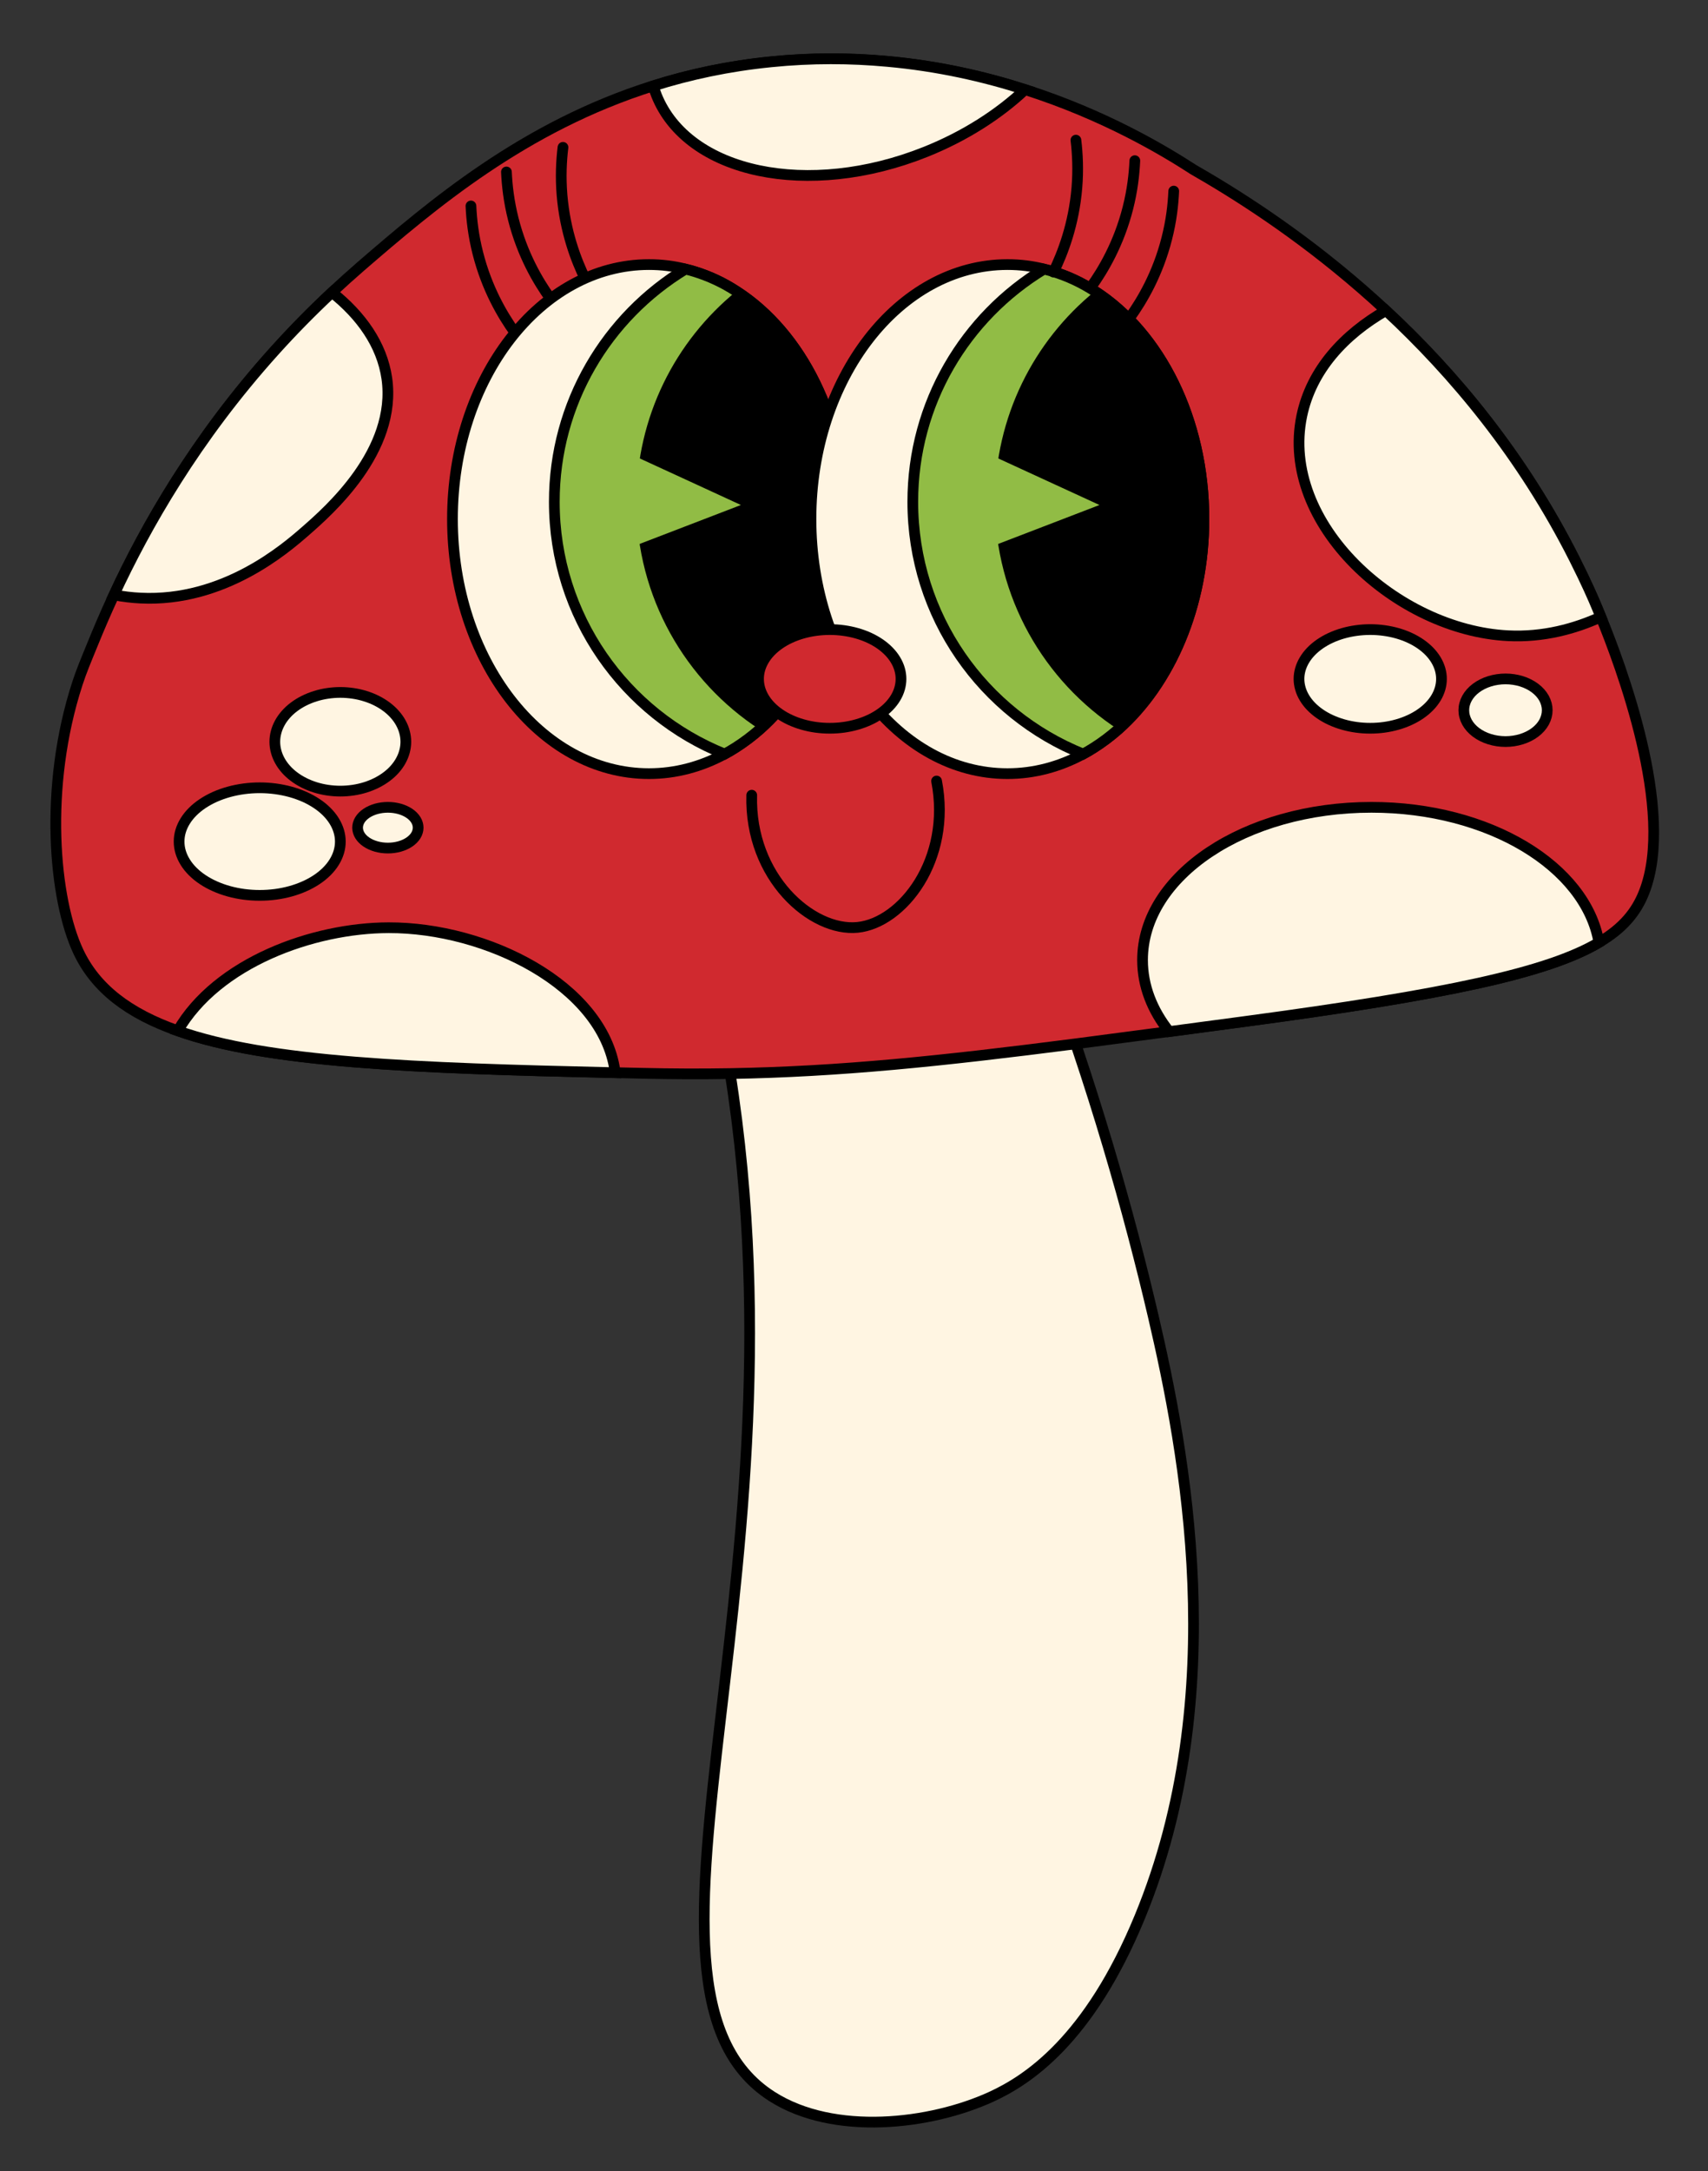 <svg version="1.0" preserveAspectRatio="xMidYMid meet" viewBox="0 0 307.812 391.104" zoomAndPan="magnify" xmlns:xlink="http://www.w3.org/1999/xlink" xmlns="http://www.w3.org/2000/svg" style="max-height: 500px" width="307.812" height="391.104"><rect x="0" y="0" width="307.812" height="391.104" fill="#333333" stroke="none"/><defs><clipPath id="b6cafc72de"><path clip-rule="nonzero" d="M 68 57 L 243 57 L 243 386.074 L 68 386.074 Z M 68 57"/></clipPath><clipPath id="a127ac99ac"><path clip-rule="nonzero" d="M 6.848 9.43 L 303.371 9.43 L 303.371 221 L 6.848 221 Z M 6.848 9.43"/></clipPath><clipPath id="5e776e7933"><path clip-rule="nonzero" d="M 206 28 L 303.371 28 L 303.371 142 L 206 142 Z M 206 28"/></clipPath><clipPath id="1178b8e1cf"><path clip-rule="nonzero" d="M 6.848 139 L 139 139 L 139 221 L 6.848 221 Z M 6.848 139"/></clipPath><clipPath id="faa2afb9a1"><path clip-rule="nonzero" d="M 6.848 25 L 98 25 L 98 136 L 6.848 136 Z M 6.848 25"/></clipPath><clipPath id="11631d10f3"><path clip-rule="nonzero" d="M 236 94 L 303.371 94 L 303.371 161 L 236 161 Z M 236 94"/></clipPath><clipPath id="50433cec88"><path clip-rule="nonzero" d="M 6.848 114 L 89 114 L 89 189 L 6.848 189 Z M 6.848 114"/></clipPath><clipPath id="4dca49953a"><path clip-rule="nonzero" d="M 90 9.43 L 213 9.43 L 213 59 L 90 59 Z M 90 9.43"/></clipPath><clipPath id="9df36a2218"><path clip-rule="nonzero" d="M 178 118 L 303.371 118 L 303.371 214 L 178 214 Z M 178 118"/></clipPath><clipPath id="145e7bfeee"><path clip-rule="nonzero" d="M 73 9.43 L 133 9.43 L 133 78 L 73 78 Z M 73 9.43"/></clipPath><clipPath id="4026360c4b"><path clip-rule="nonzero" d="M 63 9.43 L 127 9.43 L 127 82 L 63 82 Z M 63 9.43"/></clipPath><clipPath id="5b609a7438"><path clip-rule="nonzero" d="M 57 9.43 L 121 9.43 L 121 88 L 57 88 Z M 57 9.43"/></clipPath><clipPath id="987c6aca8b"><path clip-rule="nonzero" d="M 162 9.43 L 222 9.43 L 222 77 L 162 77 Z M 162 9.43"/></clipPath><clipPath id="b8b938b266"><path clip-rule="nonzero" d="M 169 9.43 L 232 9.43 L 232 80 L 169 80 Z M 169 9.43"/></clipPath><clipPath id="d3cd78172f"><path clip-rule="nonzero" d="M 176 9.43 L 239 9.43 L 239 85 L 176 85 Z M 176 9.43"/></clipPath></defs><path fill-rule="nonzero" fill-opacity="1" d="M 96.305 95.715 C 106.438 112.977 122.086 143.484 129.93 183.875 C 148.73 280.68 107.867 357.699 139.148 377.641 C 150.285 384.738 167.664 382.75 178.746 377.641 C 185.168 374.672 196.25 367.523 205.406 345.316 C 221.945 305.234 213.531 261.438 207.832 237.043 C 199.223 200.219 182.445 146.266 147.203 84.809 C 130.242 88.441 113.266 92.074 96.305 95.715 Z M 96.305 95.715" fill="#fff5e2"/><g clip-path="url(#b6cafc72de)"><path stroke-miterlimit="10" stroke-opacity="1" stroke-width="2" stroke="#000000" d="M 90.291 89.12 C 100.78 106.989 116.979 138.57 125.098 180.381 C 144.56 280.591 102.26 360.319 134.641 380.962 C 146.17 388.309 164.16 386.251 175.632 380.962 C 182.279 377.889 193.751 370.489 203.23 347.501 C 220.35 306.009 211.64 260.672 205.741 235.419 C 196.828 197.3 179.461 141.449 142.979 77.83 C 125.422 81.591 107.848 85.351 90.291 89.12 Z M 90.291 89.12" stroke-linejoin="miter" fill="none" transform="matrix(0.966, 0, 0, 0.966, 9.082, 9.623)" stroke-linecap="butt"/></g><path fill-rule="nonzero" fill-opacity="1" d="M 296.309 160.699 C 294.918 164.246 292.551 167.18 288.164 169.762 C 278.961 175.199 260.828 179.113 224.051 184.027 C 219.387 184.648 214.961 185.246 210.711 185.805 C 204.738 186.598 199.156 187.332 193.863 188.02 C 169.508 191.148 151.395 193.031 131.613 193.379 C 126.414 193.465 121.102 193.449 115.539 193.32 C 113.973 193.281 112.426 193.254 110.891 193.215 C 74.531 192.383 48.379 191.43 32.043 185.672 C 23.223 182.57 17.266 178.078 14.125 171.422 C 9.691 162.012 7.855 141.824 13.941 123.129 C 14.684 120.852 15.398 119.18 16.781 115.797 C 17.844 113.191 19.082 110.293 20.539 107.152 C 26.23 94.895 35.203 79.023 49.512 63.16 C 52.68 59.645 56.117 56.129 59.836 52.648 C 61.508 51.086 63.238 49.527 65.016 47.984 C 77.766 36.988 94.352 22.801 117.73 15.457 C 124.25 13.398 131.305 11.883 138.953 11.121 C 146.305 10.375 153.328 10.434 159.918 11.043 C 169.055 11.875 177.383 13.777 184.734 16.133 C 199.188 20.75 209.801 27.129 215.105 30.566 C 215.938 31.039 216.797 31.543 217.695 32.074 C 226.477 37.281 238.059 45.047 249.777 55.934 C 261.977 67.254 274.312 81.969 283.75 100.68 C 285.906 104.949 287.211 107.973 287.742 109.25 C 287.926 109.684 288.184 110.32 288.516 111.121 C 291.953 119.516 302.047 146.113 296.309 160.699 Z M 296.309 160.699" fill="#d0292f"/><g clip-path="url(#a127ac99ac)"><path stroke-miterlimit="10" stroke-opacity="1" stroke-width="2" stroke="#000000" d="M 297.329 156.39 C 295.889 160.062 293.439 163.099 288.898 165.771 C 279.371 171.4 260.601 175.452 222.53 180.539 C 217.702 181.182 213.12 181.8 208.721 182.379 C 202.538 183.199 196.76 183.96 191.281 184.671 C 166.068 187.91 147.318 189.859 126.841 190.219 C 121.459 190.308 115.96 190.292 110.202 190.159 C 108.58 190.118 106.979 190.09 105.39 190.049 C 67.751 189.188 40.679 188.201 23.769 182.241 C 14.638 179.03 8.472 174.38 5.221 167.49 C 0.631 157.749 -1.269 136.851 5.031 117.498 C 5.799 115.141 6.539 113.41 7.97 109.909 C 9.07 107.211 10.352 104.211 11.86 100.96 C 17.752 88.271 27.04 71.842 41.852 55.42 C 45.131 51.781 48.69 48.142 52.539 44.539 C 54.27 42.922 56.061 41.308 57.901 39.711 C 71.1 28.328 88.269 13.642 112.47 6.04 C 119.219 3.909 126.522 2.34 134.439 1.551 C 142.049 0.779 149.32 0.839 156.141 1.47 C 165.599 2.332 174.22 4.301 181.831 6.739 C 196.792 11.519 207.779 18.122 213.27 21.68 C 214.131 22.17 215.021 22.691 215.951 23.241 C 225.041 28.631 237.03 36.67 249.161 47.94 C 261.789 59.658 274.559 74.891 284.329 94.26 C 286.561 98.679 287.911 101.809 288.461 103.131 C 288.651 103.58 288.918 104.239 289.262 105.068 C 292.82 113.758 303.269 141.291 297.329 156.39 Z M 297.329 156.39" stroke-linejoin="miter" fill="none" transform="matrix(0.966, 0, 0, 0.966, 9.082, 9.623)" stroke-linecap="butt"/></g><path fill-rule="nonzero" fill-opacity="1" d="M 288.516 111.121 C 283.828 113.258 278.148 114.824 271.793 114.512 C 251.852 113.527 230.57 94.391 234.609 74.918 C 236.348 66.59 242.281 60.242 249.777 55.934 C 261.977 67.254 274.312 81.969 283.75 100.68 C 285.906 104.949 287.211 107.973 287.742 109.25 C 287.934 109.691 288.195 110.332 288.516 111.121 Z M 288.516 111.121" fill="#fff5e2"/><g clip-path="url(#5e776e7933)"><path stroke-miterlimit="10" stroke-opacity="1" stroke-width="2" stroke="#000000" d="M 289.262 105.068 C 284.41 107.28 278.53 108.902 271.951 108.578 C 251.308 107.559 229.279 87.749 233.46 67.592 C 235.259 58.971 241.401 52.4 249.161 47.94 C 261.789 59.658 274.559 74.891 284.329 94.26 C 286.561 98.679 287.911 101.809 288.461 103.131 C 288.659 103.588 288.93 104.251 289.262 105.068 Z M 289.262 105.068" stroke-linejoin="miter" fill="none" transform="matrix(0.966, 0, 0, 0.966, 9.082, 9.623)" stroke-linecap="butt"/></g><path fill-rule="nonzero" fill-opacity="1" d="M 110.883 193.227 C 74.52 192.395 48.371 191.438 32.035 185.68 C 39.137 173.383 56.418 167.133 70.047 167.105 C 87.695 167.066 108.609 177.461 110.832 192.887 C 110.863 192.992 110.871 193.109 110.883 193.227 Z M 110.883 193.227" fill="#fff5e2"/><g clip-path="url(#1178b8e1cf)"><path stroke-miterlimit="10" stroke-opacity="1" stroke-width="2" stroke="#000000" d="M 105.382 190.062 C 67.739 189.2 40.671 188.21 23.761 182.249 C 31.112 169.52 49.001 163.05 63.109 163.022 C 81.378 162.981 103.028 173.741 105.329 189.71 C 105.361 189.819 105.369 189.94 105.382 190.062 Z M 105.382 190.062" stroke-linejoin="miter" fill="none" transform="matrix(0.966, 0, 0, 0.966, 9.082, 9.623)" stroke-linecap="butt"/></g><path fill-rule="nonzero" fill-opacity="1" d="M 55.066 95.648 C 51.52 98.746 40.352 108.477 25.32 107.73 C 23.727 107.656 22.133 107.453 20.527 107.16 C 26.219 94.902 35.195 79.031 49.5 63.168 C 52.668 59.652 56.109 56.137 59.828 52.66 C 65.109 56.844 68.832 62.098 69.711 68.133 C 71.594 81.234 59.172 92.055 55.066 95.648 Z M 55.066 95.648" fill="#fff5e2"/><g clip-path="url(#faa2afb9a1)"><path stroke-miterlimit="10" stroke-opacity="1" stroke-width="2" stroke="#000000" d="M 47.602 89.051 C 43.93 92.258 32.37 102.331 16.81 101.558 C 15.16 101.482 13.51 101.271 11.848 100.968 C 17.74 88.279 27.032 71.85 41.84 55.429 C 45.119 51.789 48.682 48.15 52.531 44.551 C 57.998 48.882 61.852 54.321 62.762 60.568 C 64.711 74.13 51.852 85.331 47.602 89.051 Z M 47.602 89.051" stroke-linejoin="miter" fill="none" transform="matrix(0.966, 0, 0, 0.966, 9.082, 9.623)" stroke-linecap="butt"/></g><path stroke-miterlimit="10" stroke-opacity="1" stroke-width="2" stroke="#000000" d="M 66.312 128.352 C 66.312 128.954 66.231 129.553 66.073 130.143 C 65.92 130.737 65.685 131.312 65.378 131.87 C 65.075 132.428 64.694 132.957 64.25 133.463 C 63.805 133.964 63.299 134.429 62.729 134.854 C 62.163 135.282 61.544 135.662 60.877 135.998 C 60.21 136.334 59.506 136.617 58.766 136.851 C 58.026 137.082 57.262 137.256 56.474 137.373 C 55.685 137.49 54.893 137.551 54.092 137.551 C 53.287 137.551 52.495 137.49 51.706 137.373 C 50.918 137.256 50.153 137.082 49.414 136.851 C 48.674 136.617 47.97 136.334 47.303 135.998 C 46.636 135.662 46.017 135.282 45.451 134.854 C 44.881 134.429 44.375 133.964 43.93 133.463 C 43.486 132.957 43.105 132.428 42.802 131.87 C 42.495 131.312 42.26 130.737 42.107 130.143 C 41.949 129.553 41.868 128.954 41.868 128.352 C 41.868 127.745 41.949 127.147 42.107 126.556 C 42.26 125.962 42.495 125.388 42.802 124.83 C 43.105 124.272 43.486 123.742 43.93 123.24 C 44.375 122.735 44.881 122.27 45.451 121.845 C 46.017 121.417 46.636 121.037 47.303 120.701 C 47.97 120.365 48.674 120.082 49.414 119.852 C 50.153 119.617 50.918 119.443 51.706 119.326 C 52.495 119.209 53.287 119.148 54.092 119.148 C 54.893 119.148 55.685 119.209 56.474 119.326 C 57.262 119.443 58.026 119.617 58.766 119.852 C 59.506 120.082 60.21 120.365 60.877 120.701 C 61.544 121.037 62.163 121.417 62.729 121.845 C 63.299 122.27 63.805 122.735 64.25 123.24 C 64.694 123.742 65.075 124.272 65.378 124.83 C 65.685 125.388 65.92 125.962 66.073 126.556 C 66.231 127.147 66.312 127.745 66.312 128.352 Z M 66.312 128.352" stroke-linejoin="miter" fill-rule="nonzero" fill="#fff5e2" fill-opacity="1" transform="matrix(0.966, 0, 0, 0.966, 9.082, 9.623)" stroke-linecap="butt"/><path fill-rule="nonzero" fill-opacity="1" d="M 278.844 127.93 C 278.844 128.301 278.797 128.668 278.699 129.031 C 278.602 129.395 278.461 129.75 278.273 130.09 C 278.082 130.434 277.852 130.758 277.578 131.066 C 277.305 131.375 276.992 131.66 276.641 131.922 C 276.293 132.184 275.914 132.418 275.504 132.621 C 275.094 132.828 274.66 133 274.203 133.145 C 273.75 133.285 273.277 133.391 272.793 133.465 C 272.309 133.535 271.82 133.574 271.328 133.574 C 270.836 133.574 270.348 133.535 269.863 133.465 C 269.379 133.391 268.906 133.285 268.453 133.145 C 267.996 133 267.562 132.828 267.152 132.621 C 266.742 132.418 266.363 132.184 266.016 131.922 C 265.664 131.66 265.352 131.375 265.078 131.066 C 264.805 130.758 264.574 130.434 264.383 130.09 C 264.195 129.75 264.055 129.395 263.957 129.031 C 263.859 128.668 263.812 128.301 263.812 127.93 C 263.812 127.562 263.859 127.195 263.957 126.832 C 264.055 126.469 264.195 126.113 264.383 125.773 C 264.574 125.43 264.805 125.105 265.078 124.797 C 265.352 124.488 265.664 124.203 266.016 123.941 C 266.363 123.68 266.742 123.445 267.152 123.242 C 267.562 123.035 267.996 122.859 268.453 122.719 C 268.906 122.578 269.379 122.469 269.863 122.398 C 270.348 122.324 270.836 122.289 271.328 122.289 C 271.82 122.289 272.309 122.324 272.793 122.398 C 273.277 122.469 273.75 122.578 274.203 122.719 C 274.66 122.859 275.094 123.035 275.504 123.242 C 275.914 123.445 276.293 123.68 276.641 123.941 C 276.992 124.203 277.305 124.488 277.578 124.797 C 277.852 125.105 278.082 125.43 278.273 125.773 C 278.461 126.113 278.602 126.469 278.699 126.832 C 278.797 127.195 278.844 127.562 278.844 127.93 Z M 278.844 127.93" fill="#fff5e2"/><g clip-path="url(#11631d10f3)"><path stroke-miterlimit="10" stroke-opacity="1" stroke-width="2" stroke="#000000" d="M 279.25 122.468 C 279.25 122.852 279.201 123.232 279.1 123.608 C 278.999 123.984 278.854 124.352 278.66 124.704 C 278.461 125.06 278.223 125.396 277.94 125.715 C 277.657 126.035 277.333 126.33 276.969 126.601 C 276.609 126.872 276.217 127.114 275.793 127.324 C 275.368 127.539 274.919 127.717 274.446 127.866 C 273.977 128.012 273.488 128.121 272.986 128.198 C 272.485 128.271 271.979 128.311 271.47 128.311 C 270.96 128.311 270.455 128.271 269.954 128.198 C 269.452 128.121 268.963 128.012 268.494 127.866 C 268.021 127.717 267.572 127.539 267.147 127.324 C 266.723 127.114 266.33 126.872 265.971 126.601 C 265.607 126.33 265.283 126.035 265 125.715 C 264.717 125.396 264.479 125.06 264.28 124.704 C 264.086 124.352 263.941 123.984 263.84 123.608 C 263.739 123.232 263.69 122.852 263.69 122.468 C 263.69 122.088 263.739 121.708 263.84 121.332 C 263.941 120.956 264.086 120.588 264.28 120.236 C 264.479 119.88 264.717 119.545 265 119.225 C 265.283 118.906 265.607 118.61 265.971 118.34 C 266.33 118.069 266.723 117.826 267.147 117.616 C 267.572 117.401 268.021 117.219 268.494 117.074 C 268.963 116.928 269.452 116.815 269.954 116.742 C 270.455 116.665 270.96 116.629 271.47 116.629 C 271.979 116.629 272.485 116.665 272.986 116.742 C 273.488 116.815 273.977 116.928 274.446 117.074 C 274.919 117.219 275.368 117.401 275.793 117.616 C 276.217 117.826 276.609 118.069 276.969 118.34 C 277.333 118.61 277.657 118.906 277.94 119.225 C 278.223 119.545 278.461 119.88 278.66 120.236 C 278.854 120.588 278.999 120.956 279.1 121.332 C 279.201 121.708 279.25 122.088 279.25 122.468 Z M 279.25 122.468" stroke-linejoin="miter" fill="none" transform="matrix(0.966, 0, 0, 0.966, 9.082, 9.623)" stroke-linecap="butt"/></g><path stroke-miterlimit="10" stroke-opacity="1" stroke-width="2" stroke="#000000" d="M 68.609 144.368 C 68.609 144.619 68.572 144.866 68.499 145.112 C 68.431 145.355 68.322 145.594 68.18 145.824 C 68.039 146.055 67.865 146.273 67.658 146.479 C 67.452 146.689 67.218 146.88 66.955 147.057 C 66.692 147.235 66.409 147.389 66.098 147.531 C 65.79 147.668 65.467 147.785 65.123 147.882 C 64.779 147.975 64.428 148.048 64.064 148.097 C 63.7 148.145 63.332 148.169 62.96 148.169 C 62.588 148.169 62.22 148.145 61.856 148.097 C 61.496 148.048 61.14 147.975 60.796 147.882 C 60.457 147.785 60.129 147.668 59.822 147.531 C 59.515 147.389 59.227 147.235 58.965 147.057 C 58.702 146.88 58.467 146.689 58.261 146.479 C 58.055 146.273 57.881 146.055 57.739 145.824 C 57.598 145.594 57.493 145.355 57.42 145.112 C 57.347 144.866 57.311 144.619 57.311 144.368 C 57.311 144.122 57.347 143.875 57.42 143.628 C 57.493 143.386 57.598 143.147 57.739 142.917 C 57.881 142.686 58.055 142.468 58.261 142.258 C 58.467 142.051 58.702 141.861 58.965 141.683 C 59.227 141.506 59.515 141.348 59.822 141.21 C 60.129 141.073 60.457 140.956 60.796 140.859 C 61.14 140.766 61.492 140.693 61.856 140.644 C 62.22 140.596 62.588 140.571 62.96 140.571 C 63.332 140.571 63.7 140.596 64.064 140.644 C 64.428 140.693 64.779 140.766 65.123 140.859 C 65.467 140.956 65.79 141.073 66.098 141.21 C 66.409 141.348 66.692 141.506 66.955 141.683 C 67.218 141.861 67.452 142.051 67.658 142.258 C 67.865 142.468 68.039 142.686 68.18 142.917 C 68.322 143.147 68.431 143.386 68.499 143.628 C 68.572 143.875 68.609 144.122 68.609 144.368 Z M 68.609 144.368" stroke-linejoin="miter" fill-rule="nonzero" fill="#fff5e2" fill-opacity="1" transform="matrix(0.966, 0, 0, 0.966, 9.082, 9.623)" stroke-linecap="butt"/><path stroke-miterlimit="10" stroke-opacity="1" stroke-width="2" stroke="#000000" d="M 259.521 116.629 C 259.521 117.236 259.436 117.834 259.266 118.424 C 259.092 119.019 258.842 119.593 258.51 120.151 C 258.174 120.709 257.766 121.239 257.281 121.74 C 256.796 122.242 256.246 122.707 255.627 123.135 C 255.012 123.564 254.337 123.944 253.613 124.28 C 252.889 124.615 252.121 124.898 251.316 125.129 C 250.508 125.359 249.679 125.537 248.822 125.654 C 247.968 125.772 247.103 125.828 246.23 125.828 C 245.356 125.828 244.495 125.772 243.638 125.654 C 242.78 125.537 241.951 125.359 241.143 125.129 C 240.338 124.898 239.574 124.615 238.846 124.28 C 238.122 123.944 237.451 123.564 236.832 123.135 C 236.213 122.707 235.664 122.242 235.178 121.74 C 234.693 121.239 234.285 120.709 233.953 120.151 C 233.617 119.593 233.367 119.019 233.197 118.424 C 233.027 117.834 232.938 117.236 232.938 116.629 C 232.938 116.027 233.027 115.428 233.197 114.834 C 233.367 114.243 233.617 113.669 233.953 113.111 C 234.285 112.553 234.693 112.019 235.178 111.518 C 235.664 111.016 236.213 110.551 236.832 110.123 C 237.451 109.698 238.122 109.314 238.846 108.978 C 239.574 108.643 240.338 108.36 241.143 108.129 C 241.951 107.899 242.78 107.725 243.638 107.608 C 244.495 107.49 245.356 107.43 246.23 107.43 C 247.103 107.43 247.968 107.49 248.822 107.608 C 249.679 107.725 250.508 107.899 251.316 108.129 C 252.121 108.36 252.889 108.643 253.613 108.978 C 254.337 109.314 255.012 109.698 255.627 110.123 C 256.246 110.551 256.796 111.016 257.281 111.518 C 257.766 112.019 258.174 112.553 258.51 113.111 C 258.842 113.669 259.092 114.243 259.266 114.834 C 259.436 115.428 259.521 116.027 259.521 116.629 Z M 259.521 116.629" stroke-linejoin="miter" fill-rule="nonzero" fill="#fff5e2" fill-opacity="1" transform="matrix(0.966, 0, 0, 0.966, 9.082, 9.623)" stroke-linecap="butt"/><path fill-rule="nonzero" fill-opacity="1" d="M 61.336 151.59 C 61.336 152.227 61.242 152.855 61.055 153.48 C 60.867 154.105 60.594 154.711 60.227 155.297 C 59.863 155.887 59.414 156.445 58.887 156.973 C 58.355 157.5 57.754 157.992 57.078 158.441 C 56.402 158.891 55.672 159.293 54.875 159.645 C 54.082 160 53.246 160.297 52.363 160.543 C 51.484 160.785 50.574 160.969 49.641 161.094 C 48.703 161.215 47.758 161.277 46.805 161.277 C 45.852 161.277 44.906 161.215 43.969 161.094 C 43.035 160.969 42.125 160.785 41.246 160.543 C 40.363 160.297 39.527 160 38.734 159.645 C 37.941 159.293 37.207 158.891 36.531 158.441 C 35.855 157.992 35.254 157.5 34.723 156.973 C 34.195 156.445 33.746 155.887 33.383 155.297 C 33.016 154.711 32.742 154.105 32.555 153.48 C 32.367 152.855 32.277 152.227 32.277 151.59 C 32.277 150.953 32.367 150.324 32.555 149.699 C 32.742 149.074 33.016 148.469 33.383 147.883 C 33.746 147.293 34.195 146.734 34.723 146.207 C 35.254 145.676 35.855 145.188 36.531 144.738 C 37.207 144.289 37.941 143.887 38.734 143.531 C 39.527 143.18 40.363 142.883 41.246 142.637 C 42.125 142.395 43.035 142.211 43.969 142.086 C 44.906 141.961 45.852 141.898 46.805 141.898 C 47.758 141.898 48.703 141.961 49.641 142.086 C 50.574 142.211 51.484 142.395 52.363 142.637 C 53.246 142.883 54.082 143.18 54.875 143.531 C 55.672 143.887 56.402 144.289 57.078 144.738 C 57.754 145.188 58.355 145.676 58.887 146.207 C 59.414 146.734 59.863 147.293 60.227 147.883 C 60.594 148.469 60.867 149.074 61.055 149.699 C 61.242 150.324 61.336 150.953 61.336 151.59 Z M 61.336 151.59" fill="#fff5e2"/><g clip-path="url(#50433cec88)"><path stroke-miterlimit="10" stroke-opacity="1" stroke-width="2" stroke="#000000" d="M 54.092 146.96 C 54.092 147.62 53.995 148.271 53.801 148.918 C 53.607 149.564 53.324 150.191 52.944 150.798 C 52.568 151.408 52.103 151.987 51.557 152.533 C 51.007 153.078 50.384 153.588 49.684 154.053 C 48.985 154.518 48.229 154.934 47.404 155.298 C 46.583 155.666 45.718 155.974 44.804 156.228 C 43.894 156.479 42.952 156.669 41.985 156.799 C 41.015 156.924 40.036 156.989 39.05 156.989 C 38.063 156.989 37.084 156.924 36.114 156.799 C 35.148 156.669 34.205 156.479 33.296 156.228 C 32.382 155.974 31.516 155.666 30.695 155.298 C 29.875 154.934 29.114 154.518 28.415 154.053 C 27.715 153.588 27.093 153.078 26.543 152.533 C 25.997 151.987 25.532 151.408 25.156 150.798 C 24.776 150.191 24.493 149.564 24.298 148.918 C 24.104 148.271 24.011 147.62 24.011 146.96 C 24.011 146.301 24.104 145.65 24.298 145.003 C 24.493 144.356 24.776 143.73 25.156 143.123 C 25.532 142.512 25.997 141.934 26.543 141.388 C 27.093 140.838 27.715 140.333 28.415 139.868 C 29.114 139.403 29.875 138.986 30.695 138.618 C 31.516 138.254 32.382 137.947 33.296 137.692 C 34.205 137.442 35.148 137.252 36.114 137.122 C 37.084 136.993 38.063 136.928 39.05 136.928 C 40.036 136.928 41.015 136.993 41.985 137.122 C 42.952 137.252 43.894 137.442 44.804 137.692 C 45.718 137.947 46.583 138.254 47.404 138.618 C 48.229 138.986 48.985 139.403 49.684 139.868 C 50.384 140.333 51.007 140.838 51.557 141.388 C 52.103 141.934 52.568 142.512 52.944 143.123 C 53.324 143.73 53.607 144.356 53.801 145.003 C 53.995 145.65 54.092 146.301 54.092 146.96 Z M 54.092 146.96" stroke-linejoin="miter" fill="none" transform="matrix(0.966, 0, 0, 0.966, 9.082, 9.623)" stroke-linecap="butt"/></g><path fill-rule="nonzero" fill-opacity="1" d="M 184.734 16.145 C 179.953 20.625 173.867 24.527 166.832 27.348 C 145.676 35.82 123.953 31.262 118.309 17.156 C 118.086 16.605 117.895 16.047 117.73 15.477 C 124.25 13.418 131.305 11.902 138.953 11.141 C 146.305 10.395 153.328 10.453 159.918 11.062 C 169.055 11.883 177.391 13.785 184.734 16.145 Z M 184.734 16.145" fill="#fff5e2"/><g clip-path="url(#4dca49953a)"><path stroke-miterlimit="10" stroke-opacity="1" stroke-width="2" stroke="#000000" d="M 181.831 6.751 C 176.881 11.389 170.581 15.429 163.299 18.348 C 141.398 27.119 118.912 22.4 113.068 7.799 C 112.838 7.228 112.64 6.65 112.47 6.06 C 119.219 3.929 126.522 2.36 134.439 1.571 C 142.049 0.799 149.32 0.86 156.141 1.49 C 165.599 2.34 174.229 4.309 181.831 6.751 Z M 181.831 6.751" stroke-linejoin="miter" fill="none" transform="matrix(0.966, 0, 0, 0.966, 9.082, 9.623)" stroke-linecap="butt"/></g><path fill-rule="nonzero" fill-opacity="1" d="M 288.164 169.77 C 278.961 175.207 260.828 179.121 224.051 184.039 C 219.387 184.656 214.961 185.254 210.711 185.816 C 207.648 181.973 205.91 177.586 205.91 172.93 C 205.91 157.734 224.379 145.418 247.168 145.418 C 268.352 145.418 285.809 156.062 288.164 169.77 Z M 288.164 169.77" fill="#fff5e2"/><g clip-path="url(#9df36a2218)"><path stroke-miterlimit="10" stroke-opacity="1" stroke-width="2" stroke="#000000" d="M 288.898 165.779 C 279.371 171.408 260.601 175.46 222.53 180.551 C 217.702 181.19 213.12 181.808 208.721 182.391 C 205.551 178.412 203.751 173.871 203.751 169.051 C 203.751 153.321 222.869 140.571 246.46 140.571 C 268.389 140.571 286.46 151.59 288.898 165.779 Z M 288.898 165.779" stroke-linejoin="miter" fill="none" transform="matrix(0.966, 0, 0, 0.966, 9.082, 9.623)" stroke-linecap="butt"/></g><g clip-path="url(#145e7bfeee)"><path stroke-miterlimit="10" stroke-opacity="1" stroke-width="2" stroke="#000000" d="M 95.628 17.511 C 95.321 20.018 95.171 23.039 95.45 26.419 C 96.02 33.229 98.091 38.599 99.809 42.109" stroke-linejoin="miter" fill="none" transform="matrix(0.966, 0, 0, 0.966, 9.082, 9.623)" stroke-linecap="round"/></g><g clip-path="url(#4026360c4b)"><path stroke-miterlimit="10" stroke-opacity="1" stroke-width="2" stroke="#000000" d="M 85.078 22.101 C 85.192 24.628 85.531 27.629 86.368 30.92 C 88.05 37.54 90.97 42.489 93.251 45.659" stroke-linejoin="miter" fill="none" transform="matrix(0.966, 0, 0, 0.966, 9.082, 9.623)" stroke-linecap="round"/></g><g clip-path="url(#5b609a7438)"><path stroke-miterlimit="10" stroke-opacity="1" stroke-width="2" stroke="#000000" d="M 78.459 28.441 C 78.568 30.969 78.912 33.969 79.749 37.26 C 81.431 43.88 84.351 48.829 86.631 52" stroke-linejoin="miter" fill="none" transform="matrix(0.966, 0, 0, 0.966, 9.082, 9.623)" stroke-linecap="round"/></g><path stroke-miterlimit="10" stroke-opacity="1" stroke-width="2" stroke="#000000" d="M 148.321 86.819 C 148.321 103.099 141.989 117.498 132.32 126.059 C 130.881 127.32 129.368 128.461 127.791 129.46 C 127.14 129.88 126.469 130.268 125.79 130.64 C 125.77 130.64 125.749 130.64 125.741 130.66 C 121.419 132.99 116.651 134.292 111.669 134.292 C 91.431 134.292 75.01 113.03 75.01 86.819 C 75.01 60.608 91.431 39.371 111.669 39.371 C 113.999 39.371 116.279 39.65 118.491 40.208 C 118.6 40.229 118.721 40.261 118.819 40.301 C 119.28 40.41 119.7 40.532 120.141 40.669 C 122.89 41.51 125.531 42.74 127.981 44.341 C 140.06 52.089 148.321 68.19 148.321 86.819 Z M 148.321 86.819" stroke-linejoin="miter" fill-rule="nonzero" fill="#fff5e2" fill-opacity="1" transform="matrix(0.966, 0, 0, 0.966, 9.082, 9.623)" stroke-linecap="butt"/><path stroke-miterlimit="10" stroke-opacity="1" stroke-width="2" stroke="#000000" d="M 148.321 86.819 C 148.321 103.099 141.989 117.498 132.32 126.059 C 130.881 127.32 129.368 128.461 127.791 129.46 C 127.14 129.88 126.469 130.268 125.79 130.64 C 107.161 123.172 94.011 104.931 94.011 83.609 C 94.011 65.21 103.821 49.088 118.499 40.208 C 118.608 40.229 118.73 40.261 118.831 40.301 C 119.292 40.41 119.708 40.532 120.149 40.669 C 122.899 41.51 125.539 42.74 127.99 44.341 C 140.06 52.089 148.321 68.19 148.321 86.819 Z M 148.321 86.819" stroke-linejoin="miter" fill-rule="nonzero" fill="#91bc45" fill-opacity="1" transform="matrix(0.966, 0, 0, 0.966, 9.082, 9.623)" stroke-linecap="butt"/><path fill-rule="nonzero" fill-opacity="1" d="M 152.363 93.492 C 152.363 109.219 146.246 123.129 136.906 131.398 C 123.535 122.676 114.688 107.559 114.688 90.391 C 114.688 75.09 121.699 61.422 132.715 52.457 C 144.383 59.941 152.363 75.496 152.363 93.492 Z M 152.363 93.492" fill="#000000"/><path fill-rule="nonzero" fill-opacity="1" d="M 113.441 90.316 L 113.711 81.844 L 123.625 86.402 L 133.523 90.961 L 123.344 94.875 L 113.16 98.785 Z M 113.441 90.316" fill="#91bc45"/><path stroke-miterlimit="10" stroke-opacity="1" stroke-width="2" stroke="#000000" d="M 215.199 86.819 C 215.199 103.099 208.87 117.498 199.198 126.059 C 197.758 127.32 196.25 128.461 194.669 129.46 C 194.018 129.88 193.351 130.268 192.672 130.64 C 192.651 130.64 192.631 130.64 192.619 130.66 C 188.3 132.99 183.529 134.292 178.551 134.292 C 158.309 134.292 141.892 113.03 141.892 86.819 C 141.892 60.608 158.309 39.371 178.551 39.371 C 180.88 39.371 183.161 39.65 185.369 40.208 C 185.482 40.229 185.599 40.261 185.7 40.301 C 186.161 40.41 186.582 40.532 187.019 40.669 C 189.768 41.51 192.409 42.74 194.859 44.341 C 206.942 52.089 215.199 68.19 215.199 86.819 Z M 215.199 86.819" stroke-linejoin="miter" fill-rule="nonzero" fill="#fff5e2" fill-opacity="1" transform="matrix(0.966, 0, 0, 0.966, 9.082, 9.623)" stroke-linecap="butt"/><path stroke-miterlimit="10" stroke-opacity="1" stroke-width="2" stroke="#000000" d="M 215.199 86.819 C 215.199 103.099 208.87 117.498 199.198 126.059 C 197.758 127.32 196.25 128.461 194.669 129.46 C 194.018 129.88 193.351 130.268 192.672 130.64 C 174.038 123.172 160.889 104.931 160.889 83.609 C 160.889 65.21 170.698 49.088 185.381 40.208 C 185.49 40.229 185.611 40.261 185.708 40.301 C 186.169 40.41 186.59 40.532 187.031 40.669 C 189.78 41.51 192.421 42.74 194.871 44.341 C 206.942 52.089 215.199 68.19 215.199 86.819 Z M 215.199 86.819" stroke-linejoin="miter" fill-rule="nonzero" fill="#91bc45" fill-opacity="1" transform="matrix(0.966, 0, 0, 0.966, 9.082, 9.623)" stroke-linecap="butt"/><path fill-rule="nonzero" fill-opacity="1" d="M 216.969 93.492 C 216.969 109.219 210.855 123.129 201.512 131.398 C 188.145 122.676 179.297 107.559 179.297 90.391 C 179.297 75.09 186.309 61.422 197.32 52.457 C 208.992 59.941 216.969 75.496 216.969 93.492 Z M 216.969 93.492" fill="#000000"/><path fill-rule="nonzero" fill-opacity="1" d="M 178.051 90.316 L 178.32 81.844 L 198.141 90.961 L 187.961 94.875 L 177.777 98.785 Z M 178.051 90.316" fill="#91bc45"/><g clip-path="url(#987c6aca8b)"><path stroke-miterlimit="10" stroke-opacity="1" stroke-width="2" stroke="#000000" d="M 191.321 16.169 C 191.628 18.68 191.782 21.701 191.499 25.081 C 190.929 31.891 188.858 37.26 187.14 40.77" stroke-linejoin="miter" fill="none" transform="matrix(0.966, 0, 0, 0.966, 9.082, 9.623)" stroke-linecap="round"/></g><g clip-path="url(#b8b938b266)"><path stroke-miterlimit="10" stroke-opacity="1" stroke-width="2" stroke="#000000" d="M 202.312 19.998 C 202.198 22.53 201.859 25.53 201.022 28.821 C 199.34 35.441 196.42 40.39 194.139 43.56" stroke-linejoin="miter" fill="none" transform="matrix(0.966, 0, 0, 0.966, 9.082, 9.623)" stroke-linecap="round"/></g><g clip-path="url(#d3cd78172f)"><path stroke-miterlimit="10" stroke-opacity="1" stroke-width="2" stroke="#000000" d="M 209.57 25.671 C 209.461 28.199 209.121 31.199 208.28 34.491 C 206.602 41.11 203.678 46.059 201.402 49.23" stroke-linejoin="miter" fill="none" transform="matrix(0.966, 0, 0, 0.966, 9.082, 9.623)" stroke-linecap="round"/></g><path stroke-miterlimit="10" stroke-opacity="1" stroke-width="2" stroke="#000000" d="M 158.689 116.629 C 158.689 117.236 158.604 117.834 158.434 118.424 C 158.264 119.019 158.014 119.593 157.678 120.151 C 157.346 120.709 156.934 121.239 156.449 121.74 C 155.963 122.242 155.413 122.707 154.799 123.135 C 154.18 123.564 153.509 123.944 152.785 124.28 C 152.057 124.615 151.293 124.898 150.484 125.129 C 149.68 125.359 148.847 125.537 147.993 125.654 C 147.136 125.772 146.271 125.828 145.401 125.828 C 144.528 125.828 143.663 125.772 142.805 125.654 C 141.952 125.537 141.119 125.359 140.315 125.129 C 139.51 124.898 138.742 124.615 138.018 124.28 C 137.29 123.944 136.619 123.564 136.004 123.135 C 135.385 122.707 134.835 122.242 134.35 121.74 C 133.865 121.239 133.457 120.709 133.121 120.151 C 132.789 119.593 132.535 119.019 132.365 118.424 C 132.195 117.834 132.11 117.236 132.11 116.629 C 132.11 116.027 132.195 115.428 132.365 114.834 C 132.535 114.243 132.789 113.669 133.121 113.111 C 133.457 112.553 133.865 112.019 134.35 111.518 C 134.835 111.016 135.385 110.551 136.004 110.123 C 136.619 109.698 137.29 109.314 138.018 108.978 C 138.742 108.643 139.51 108.36 140.315 108.129 C 141.119 107.899 141.952 107.725 142.805 107.608 C 143.663 107.49 144.528 107.43 145.401 107.43 C 146.271 107.43 147.136 107.49 147.993 107.608 C 148.847 107.725 149.68 107.899 150.484 108.129 C 151.293 108.36 152.057 108.643 152.785 108.978 C 153.509 109.314 154.18 109.698 154.799 110.123 C 155.413 110.551 155.963 111.016 156.449 111.518 C 156.934 112.019 157.346 112.553 157.678 113.111 C 158.014 113.669 158.264 114.243 158.434 114.834 C 158.604 115.428 158.689 116.027 158.689 116.629 Z M 158.689 116.629" stroke-linejoin="miter" fill-rule="nonzero" fill="#d0292f" fill-opacity="1" transform="matrix(0.966, 0, 0, 0.966, 9.082, 9.623)" stroke-linecap="butt"/><path stroke-miterlimit="10" stroke-opacity="1" stroke-width="2" stroke="#000000" d="M 130.84 138.311 C 130.42 153.661 142.082 163.81 150.581 162.961 C 158.919 162.128 168.179 150.349 165.328 135.671" stroke-linejoin="miter" fill="none" transform="matrix(0.966, 0, 0, 0.966, 9.082, 9.623)" stroke-linecap="round"/></svg>